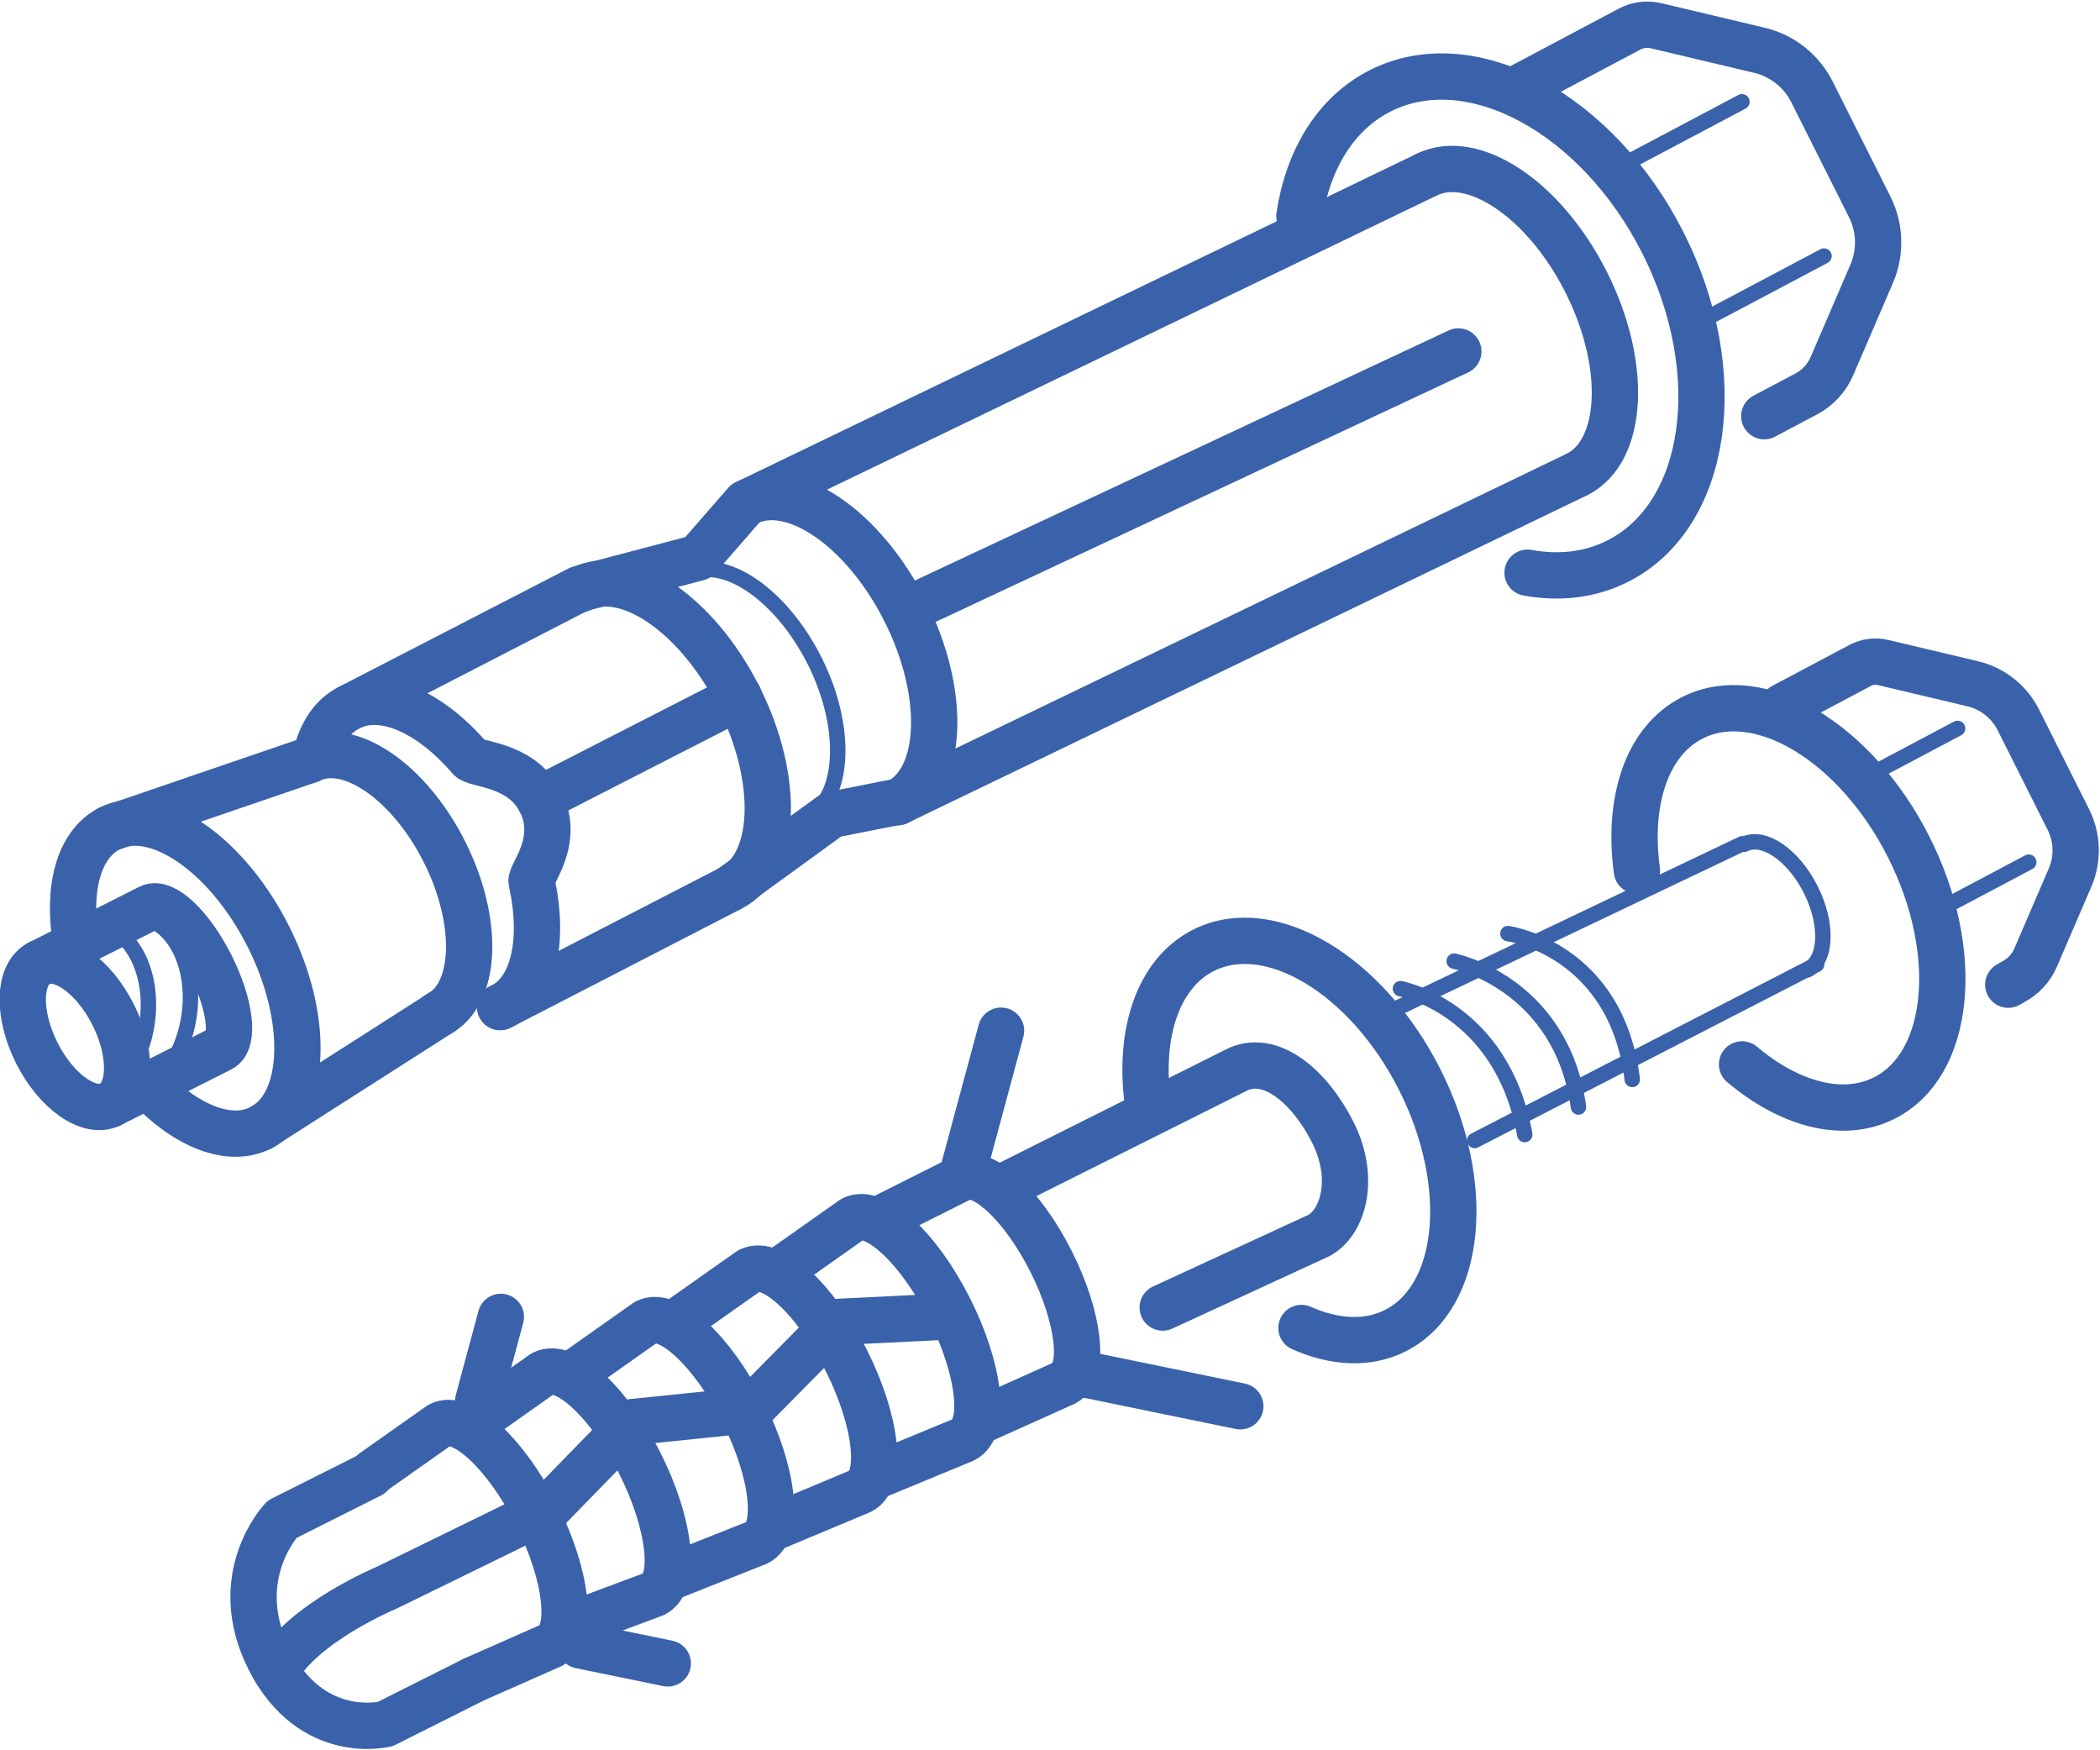<?xml version="1.0" encoding="UTF-8"?><svg id="_лой_1" xmlns="http://www.w3.org/2000/svg" viewBox="0 0 136.063 113.386"><defs><style>.cls-1,.cls-2{fill:none;stroke:#3962aa;stroke-linecap:round;stroke-linejoin:round;}.cls-2{stroke-width:3px;}</style></defs><path class="cls-1" d="M8.993,59.421c2.15,.225,3.628,2.929,3.303,6.038-.326,3.11-2.333,5.809-4.482,5.583"/><path class="cls-1" d="M6.269,59.892c2.15,.225,3.628,2.929,3.303,6.038-.326,3.11-2.333,5.809-4.482,5.583"/><line class="cls-1" x1="90.514" y1="65.317" x2="112.873" y2="54.666"/><line class="cls-1" x1="117.703" y1="62.476" x2="95.547" y2="73.882"/><path class="cls-1" d="M97.702,60.478s7.034,.991,8.054,9.45"/><path class="cls-1" d="M94.219,62.263s6.944,1.43,8.054,9.45"/><path class="cls-1" d="M90.737,64.047s6.578,1.232,8.054,9.45"/><path class="cls-2" d="M50.911,82.036l4.337-3.061c1.468-.741,4.272,1.857,6.261,5.801,1.989,3.945,2.412,7.743,.944,8.483l-5.522,2.283"/><path class="cls-2" d="M44.224,85.369l4.337-3.061c1.468-.741,4.272,1.857,6.261,5.801s2.412,7.743,.944,8.483l-5.812,2.432"/><path class="cls-2" d="M37.537,88.703l4.337-3.061c1.468-.741,4.272,1.857,6.261,5.801,1.989,3.945,2.412,7.743,.944,8.483l-5.812,2.307"/><path class="cls-2" d="M30.85,92.036l4.337-3.061c1.468-.741,4.272,1.857,6.261,5.801,1.989,3.945,2.412,7.743,.944,8.483l-5.812,2.17"/><path class="cls-2" d="M24.164,95.37l4.337-3.061c1.468-.741,4.272,1.857,6.261,5.801,1.989,3.945,2.412,7.743,.944,8.483l-5.018,2.217"/><path class="cls-2" d="M63.202,92.182l5.772-2.594c1.363-.688,.971-4.214-.876-7.876-1.847-3.662-4.45-6.074-5.813-5.386l-5.354,2.688"/><path class="cls-2" d="M24.009,95.542l-5.736,2.88s-3.547,3.731-.807,9.101c2.74,5.369,7.497,4.162,7.497,4.162l5.725-2.874"/><path class="cls-2" d="M64.639,77.065l15.43-7.725c2.23-1.161,4.796,1.06,6.286,4.013,1.489,2.953,.694,5.809-.892,6.681l-10.129,4.67"/><line class="cls-2" x1="69.57" y1="88.883" x2="80.362" y2="91.101"/><line class="cls-2" x1="37.594" y1="106.592" x2="43.267" y2="107.758"/><line class="cls-2" x1="62.284" y1="76.326" x2="64.86" y2="66.77"/><line class="cls-2" x1="30.98" y1="90.769" x2="32.451" y2="85.31"/><path class="cls-2" d="M60.928,85.31l-6.704,.329-5.627,5.702-7.641,.787-5.486,5.632-10.418,5.095s-5.44,2.254-7.176,5.396"/><path class="cls-2" d="M20.467,48.959c.336-1.453,1.058-2.565,2.158-3.12,2.193-1.106,5.273,.311,7.823,3.285,.366,.427,3.212,.344,4.496,2.653,1.463,2.629-.604,4.867-.503,5.322,.84,3.774,.179,7.121-2.032,8.139"/><path class="cls-2" d="M37.613,38.167c2.963-1.494,7.55,1.627,10.245,6.972s2.48,10.889-.483,12.383"/><path class="cls-2" d="M48.368,32.574c2.969-1.498,7.567,1.631,10.269,6.988,2.702,5.357,2.485,10.914-.484,12.412"/><path class="cls-1" d="M44.522,37.183c2.386-1.204,6.081,1.311,8.253,5.616,2.172,4.306,1.934,8.84-.34,10.062"/><path class="cls-2" d="M92.397,11.334c3.025-1.526,7.668,1.58,10.37,6.937,2.702,5.357,2.44,10.937-.585,12.463"/><path class="cls-2" d="M84.192,13.982c.56-3.659,2.349-6.642,5.245-8.103,5.872-2.962,14.074,1.46,18.319,9.875,4.245,8.416,2.925,17.64-2.947,20.601-1.788,.902-3.793,1.119-5.836,.747"/><polyline class="cls-2" points="92.397 11.334 48.302 32.601 45.227 36.129 37.525 38.157 22.625 45.839"/><polyline class="cls-2" points="102.182 30.733 58.246 51.919 53.883 52.785 47.317 57.554 32.41 65.239"/><path class="cls-2" d="M4.943,61.125c-.615-3.483,.126-6.431,2.167-7.461,2.969-1.498,7.567,1.631,10.269,6.988,2.702,5.357,2.485,10.914-.484,12.412-2.041,1.029-4.852-.127-7.287-2.691"/><path class="cls-2" d="M106.058,56.4c-.616-4.506,.644-8.412,3.605-9.905,4.307-2.172,10.58,1.582,14.011,8.386,3.432,6.804,2.722,14.08-1.585,16.252-2.695,1.359-6.16,.398-9.217-2.18"/><path class="cls-2" d="M74.374,71.468c-.616-4.506,.644-8.412,3.605-9.905,4.307-2.172,10.58,1.582,14.011,8.386,3.432,6.804,2.722,14.08-1.585,16.252-1.8,.908-3.945,.78-6.081-.173"/><path class="cls-1" d="M113.013,54.692c1.245-.628,3.172,.684,4.304,2.929,1.133,2.246,1.042,4.575-.203,5.203"/><path class="cls-2" d="M2.548,62.394l7.147-3.605c.91-.459,2.681,1.217,3.956,3.744,1.274,2.527,1.57,4.947,.66,5.406l-7.147,3.605"/><ellipse class="cls-2" cx="4.856" cy="66.969" rx="2.768" ry="5.124" transform="translate(-29.638 9.362) rotate(-26.765)"/><path class="cls-2" d="M20.067,49.231c2.522-1.272,6.427,1.385,8.722,5.936,2.295,4.55,2.111,9.271-.411,10.543"/><line class="cls-2" x1="20.067" y1="49.231" x2="7.11" y2="53.664"/><line class="cls-2" x1="28.63" y1="65.565" x2="16.895" y2="73.064"/><line class="cls-1" x1="118.181" y1="16.588" x2="111.013" y2="20.385"/><line class="cls-1" x1="112.863" y1="6.594" x2="105.619" y2="10.431"/><path class="cls-2" d="M114.31,26.961l2.729-1.446c.739-.391,1.322-1.023,1.652-1.791l2.577-5.983c.602-1.396,.555-2.987-.128-4.346l-3.738-7.442c-.683-1.359-1.931-2.346-3.41-2.697l-6.698-1.59c-.578-.137-1.186-.059-1.711,.219l-7.269,3.857"/><line class="cls-1" x1="131.447" y1="55.853" x2="125.232" y2="59.145"/><line class="cls-1" x1="126.836" y1="47.188" x2="120.556" y2="50.515"/><path class="cls-2" d="M130.119,63.789l.338-.196c.64-.339,1.146-.887,1.432-1.552l2.234-5.187c.521-1.211,.481-2.59-.111-3.768l-3.241-6.452c-.592-1.178-1.674-2.034-2.957-2.338l-5.807-1.378c-.501-.119-1.028-.051-1.483,.19l-4.995,2.65"/><line class="cls-2" x1="58.637" y1="39.562" x2="94.488" y2="22.768"/><line class="cls-2" x1="47.882" y1="45.155" x2="34.945" y2="51.778"/></svg>